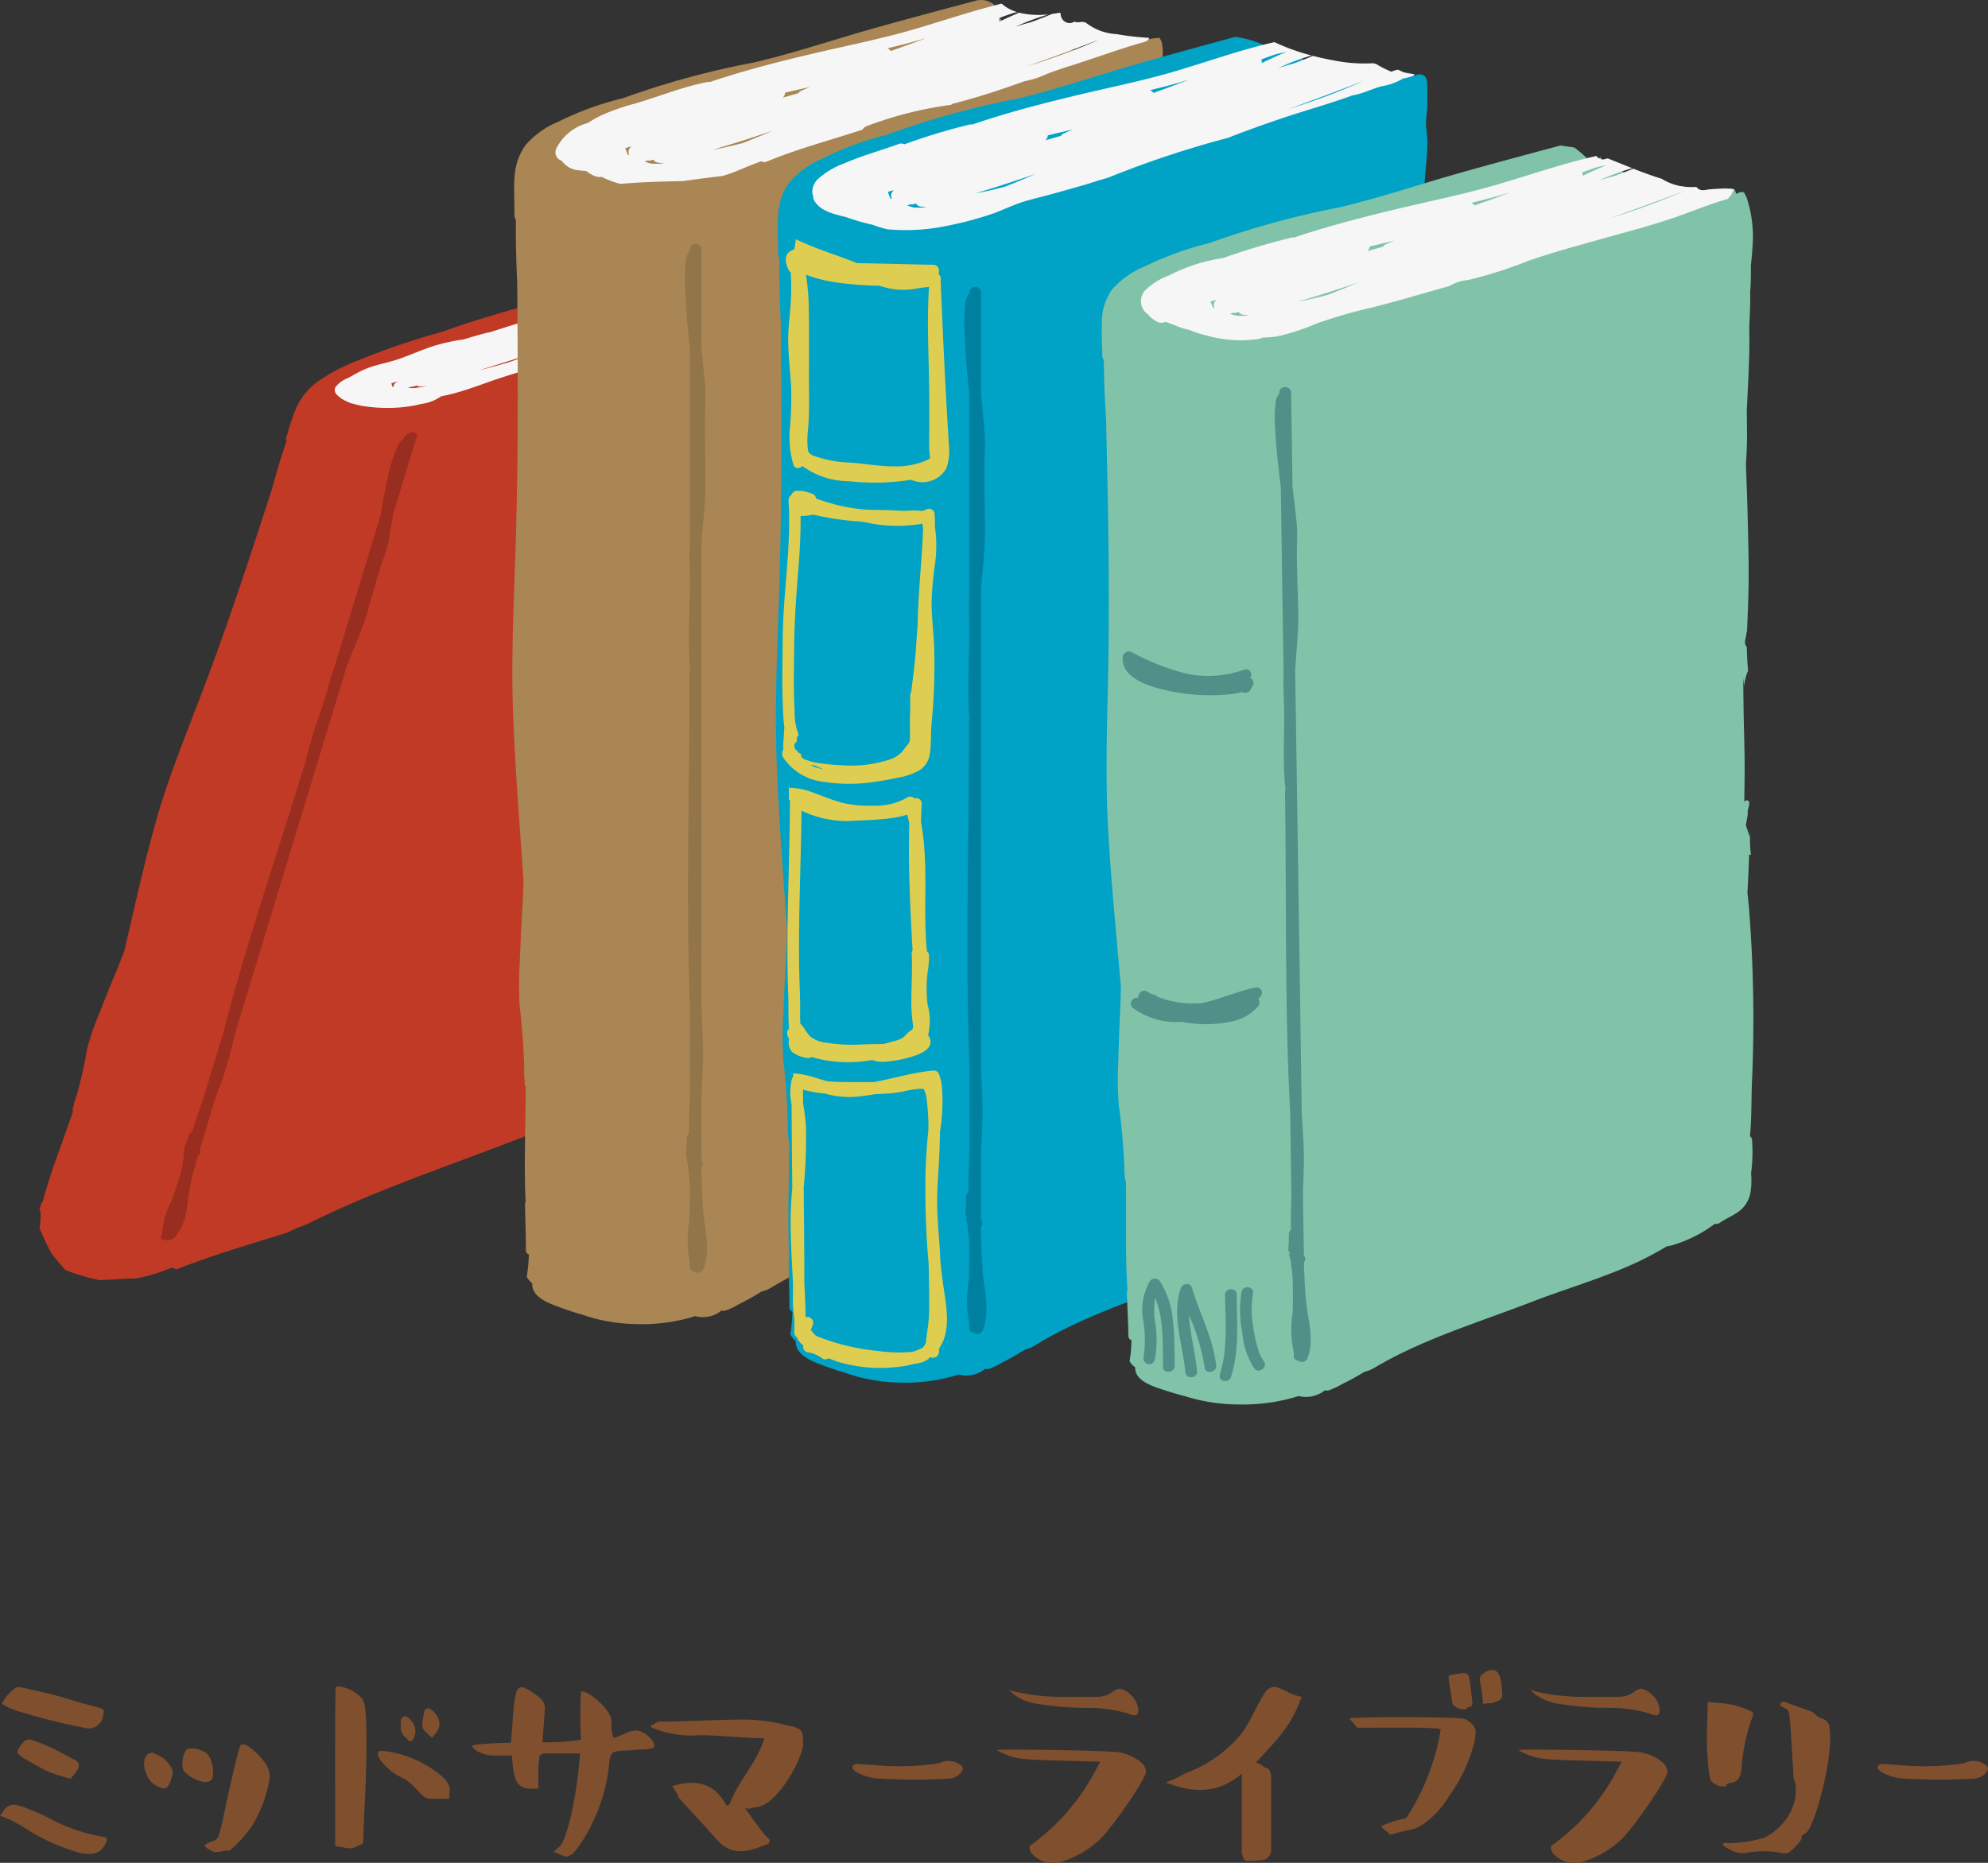 <svg xmlns="http://www.w3.org/2000/svg" xmlns:xlink="http://www.w3.org/1999/xlink" width="160.299" height="150.218" viewBox="0 0 160.299 150.218">
  <rect x="0" y="0" width="160.299" height="150.218" fill="#333333" stroke="none"/>
  <defs>
    <clipPath id="clip-path">
      <rect id="長方形_3458" data-name="長方形 3458" width="138.182" height="113.257" fill="none"/>
    </clipPath>
    <clipPath id="clip-path-2">
      <rect id="長方形_3459" data-name="長方形 3459" width="160.299" height="15.567" fill="#7f4f2e"/>
    </clipPath>
  </defs>
  <g id="グループ_7109" data-name="グループ 7109" transform="translate(-219.701 -1704.979)">
    <g id="グループ_6761" data-name="グループ 6761" transform="translate(201.777 1687.938)">
      <g id="グループ_6526" data-name="グループ 6526" transform="translate(21.113 17.042)" clip-path="url(#clip-path)">
        <path id="パス_16344" data-name="パス 16344" d="M80.8,30.744c-.172.031-.344.057-.513.074a9.541,9.541,0,0,1-4.173-.6c-1.02-.354-1.919-.8-2.865-1.217-.058,0-.117,0-.176,0a2.826,2.826,0,0,0-1.557,0c-4.83,1.394-9.688,2.748-14.563,4.176-3.967,1.162-7.825,2.424-11.748,3.463-4.135,1.095-8.559,2.147-12.743,3.673a55.693,55.693,0,0,0-6.55,2.217,15.231,15.231,0,0,0-3.528,1.823,5.5,5.5,0,0,0-1.652,2.02A17.789,17.789,0,0,0,20,48.492c-.063.19-.212.473-.076.6-.453,1.3-.833,2.587-1.175,3.871-1.72,5.311-3.455,10.633-5.488,16-1.382,3.649-2.887,7.3-3.9,10.911-.977,3.471-1.71,6.9-2.524,10.349-.286.794-.628,1.6-.96,2.4-.4.971-.78,1.94-1.165,2.91a17.787,17.787,0,0,0-.927,2.828.2.2,0,0,0,0,.063,33.558,33.558,0,0,1-.875,3.731c-.051.131-.1.262-.153.393a.149.149,0,0,1,.03.031c-.041.136-.079.272-.12.409a.153.153,0,0,0,.037.16c-.511,1.532-1.1,3.076-1.622,4.612-.306.894-.588,1.785-.824,2.668a.615.615,0,0,0-.123.2c-.047.155-.094.311-.141.466a.282.282,0,0,1,.084.182A5.761,5.761,0,0,1,0,112.588c.279.669.578,1.331.924,1.976a.306.306,0,0,1,.018.042c.362.464.753.909,1.134,1.36a17.461,17.461,0,0,0,2.736.812h.015c.182-.007.363-.013.544-.023.318-.011.638-.027.963-.052.23-.013.461-.025.692-.034.258-.011.517-.017.776-.023a13.186,13.186,0,0,0,2.735-.829.41.41,0,0,1,.446.116c2.936-1.152,5.982-2.052,9.011-2.989.261-.126.524-.251.782-.383a6.563,6.563,0,0,0,1.038-.412c5.222-2.589,10.805-4.452,16.179-6.524,4.117-1.587,8.321-2.91,12.292-4.792.437-.207.873-.417,1.3-.635.185-.044.381-.1.587-.167a23.586,23.586,0,0,0,4.312-1.946.714.714,0,0,0,.38-.086c.046-.022.089-.047.134-.07h0c.645-.347,1.347-.62,1.975-.987a3.754,3.754,0,0,0,1.472-1.467,4.671,4.671,0,0,0,.416-1.129,9.614,9.614,0,0,0,.827-2.149.171.171,0,0,0-.1-.234c.549-1.165.919-2.328,1.343-3.417a78.942,78.942,0,0,0,3.692-11.465c.061-.279.117-.556.17-.833l.2-.473c.422-1.015.828-2.028,1.2-3.037.1-.261-.122-.35-.388-.306.368-1.026.738-2.053,1.12-3.081.465-1.25.852-2.489,1.237-3.727.423-1.36.9-2.725,1.337-4.086.19-.589.366-1.176.545-1.763a3.88,3.88,0,0,0,.174-.786c1-2.249,1.948-4.49,2.729-6.713a24.373,24.373,0,0,0,1.07-3.9c.107-.623.113-1.225.242-1.852a13.159,13.159,0,0,1,.627-1.969,79.209,79.209,0,0,0,2.77-7.794,22.106,22.106,0,0,0,.946-2.037c.547-1.378,1.069-2.985.2-3.979" transform="translate(0 -13.553)" fill="#c13a25"/>
        <path id="パス_16345" data-name="パス 16345" d="M92.026,35.65a8.843,8.843,0,0,1-2.271-.262c-.072-.022-.142-.045-.21-.071-.162-.024-.323-.05-.478-.081-.562-.111-1.086-.256-1.618-.393-.137-.036-.275-.07-.414-.1a1.469,1.469,0,0,1-.349-.1c-.033,0-.065.006-.1.012A28.677,28.677,0,0,0,82.43,35.7l-.2.054c-2.607.716-5.2,1.573-7.808,2.37-2.757.841-5.549,1.557-8.332,2.327-2.924.81-5.864,1.65-8.787,2.6a.742.742,0,0,0-.178.024c-.637.162-1.271.348-1.9.542a15.827,15.827,0,0,0-2.352.506c-1,.315-1.941.756-2.928,1.09-.906.308-1.867.448-2.744.836-.464.2-.895.469-1.342.7a2.3,2.3,0,0,0-.961.7.51.51,0,0,0,.061.585,2.41,2.41,0,0,0,.91.61,1.338,1.338,0,0,0,.457.159c.2.061.407.111.6.155a12.612,12.612,0,0,0,2.579.176,10.834,10.834,0,0,0,2.342-.323,3.453,3.453,0,0,0,1.562-.609c.293-.056.586-.119.855-.187,1.089-.276,2.115-.667,3.178-1.037,1.567-.546,3.156-.993,4.735-1.444,1.65-.471,3.292-.97,4.933-1.469,1.706-.519,3.409-1.025,5.115-1.485,1.619-.436,3.236-.86,4.848-1.316,1.59-.45,3.154-.968,4.732-1.456s3.183-.955,4.755-1.5c1.071-.368,2.156-.733,3.214-1.127a7.485,7.485,0,0,0,2.758-1.447.406.406,0,0,0,.057-.095q-.284.006-.56,0M49.593,47.415l-.095.032a1.336,1.336,0,0,1-.1-.29l.535-.16-.071.037c-.218.121-.328.282-.27.381m1.65.127c-.174,0-.345,0-.51-.012L51,47.438a.657.657,0,0,0,.191-.025l.281-.078c.039.053.122.087.268.079.173-.01.348-.024.524-.04-.348.068-.691.125-1.025.168m7.651-2.093c-.815.238-1.642.467-2.467.669,1.718-.521,3.428-1.071,5.132-1.632-.884.328-1.772.651-2.665.963m5.551-3.127a.906.906,0,0,0-.249.138c-.438.134-.875.264-1.313.4a.72.72,0,0,0,.273-.254q1.044-.288,2.087-.572c-.267.1-.533.194-.8.294m10.6-3.883c-.948.325-1.9.65-2.848.967a.289.289,0,0,0-.238-.076c.572-.16,1.143-.321,1.714-.487.484-.14.966-.286,1.447-.433l-.075.03m6.115-1.675a.329.329,0,0,0,.038-.083.1.1,0,0,0-.01-.074q.639-.221,1.285-.428.378-.1.755-.2c-.557.2-1.109.41-1.652.62l-.416.163m4.5-1.075q-1.02.38-2.056.726-.414.118-.822.246l-.433.14a34.111,34.111,0,0,1,3.312-1.112M82.47,38.5l.164-.055q3.086-1.036,6.146-2.107c-2.07.79-4.192,1.5-6.31,2.162" transform="translate(-21.027 -16.247)" fill="#f6f6f6"/>
        <path id="パス_16346" data-name="パス 16346" d="M20.745,126.671c.088-.475.216-.957.327-1.436.073-.234.136-.467.186-.7l.155-.509c.173-.151.267-.332.144-.452l-.006,0,.117-.387a.434.434,0,0,0,.048-.127c.005-.031.014-.063.019-.093q.553-1.819,1.1-3.635c.266-.716.537-1.433.773-2.144.336-1.013.558-2,.81-3,.03-.12.063-.241.093-.361q1.361-4.467,2.718-8.925l6.227-20.476c.016-.045.031-.089.048-.133.51-1.292,1.123-2.582,1.5-3.858s.711-2.544,1.113-3.821c.211-.671.5-1.352.638-2.012.1-.5.185-.988.268-1.48q.078-.464.157-.927.949-3.115,1.891-6.223c.148-.49-.864-.366-1.007.1,0,.016-.009.031-.014.046a2.034,2.034,0,0,0-.569.754,8.768,8.768,0,0,0-.559,1.641c-.334,1.291-.554,2.564-.769,3.836Q34.278,78.511,32.4,84.7c-.108.289-.209.577-.291.862-.21.728-.4,1.45-.644,2.183a42.868,42.868,0,0,0-1.36,4.434.27.27,0,0,0,0,.091l-.08.261a.45.45,0,0,0-.068.13c-1.222,4.013-2.544,8.047-3.8,12.077-.622,2-1.225,4-1.787,5.994q-.428,1.52-.82,3.034c-.023.087-.043.173-.065.26l-.679,2.233q-.507,1.665-1.012,3.332c-.3.811-.585,1.62-.813,2.42a.772.772,0,0,0-.265.262c-.027.081-.057.161-.085.242-.032.1-.065.207-.093.31l-.023.015c-.075.207-.151.415-.231.622a.628.628,0,0,0,.087.071c0,.013,0,.027-.007.04a.322.322,0,0,0-.1.233,2.333,2.333,0,0,1,.013.237c-.033.2-.064.4-.095.6-.033.216-.076.432-.124.649l-.328,1.075c-.136.418-.274.839-.436,1.261a6.5,6.5,0,0,0-.752,2.637l-.076.249c-.065.211.084.281.29.258.19.134.676-.027.87-.278,1.021-1.33.893-2.591,1.12-3.816" transform="translate(-8.654 -30.794)" fill="#992d20"/>
        <path id="パス_16347" data-name="パス 16347" d="M124.213,3.626a1.409,1.409,0,0,0-.231-.58,22.992,22.992,0,0,0-5.956,1.392.748.748,0,0,1-1-.262.792.792,0,0,1-.03-.687,5.923,5.923,0,0,1-2.7-.468,3.763,3.763,0,0,1-2.379-.636,2.378,2.378,0,0,1-.853-1.118A2.233,2.233,0,0,0,110.6.34,1.626,1.626,0,0,0,109.591,0c-.1,0-.19.011-.285.018-2.774.741-5.55,1.476-8.314,2.253-3.312.932-6.481,2.017-9.766,2.779A67.458,67.458,0,0,0,80.734,7.915a24.826,24.826,0,0,0-5.245,1.908A7.031,7.031,0,0,0,72.867,11.7a4.8,4.8,0,0,0-.875,2.465c-.087.915-.02,1.838-.018,2.755,0,.247-.049.605.112.8-.016,1.687.03,3.373.109,5.058.053,6.91.1,13.82-.113,20.727-.142,4.685-.393,9.342-.22,14.03.166,4.5.536,8.995.84,13.49-.018,1.016-.082,2.03-.14,3.044-.069,1.23-.116,2.461-.169,3.692a28.19,28.19,0,0,0,.019,3.625.447.447,0,0,0,.021.085c.182,1.611.281,3.229.333,4.849-.007.166-.013.331-.02.5a.315.315,0,0,1,.036.047c0,.176.012.351.015.527a.382.382,0,0,0,.081.224c0,1.958-.058,3.915-.068,5.872-.006,1.139.008,2.279.062,3.417a.666.666,0,0,0-.048.248c.025,1.214.062,2.428.072,3.642a.358.358,0,0,0,.237.364.273.273,0,0,1,0,.038,11.912,11.912,0,0,1-.172,1.757,1.84,1.84,0,0,0,.434.521l.011.016c-.044,1.056,1.2,1.554,2.044,1.863.642.235,1.28.46,1.929.637a13.941,13.941,0,0,0,4.421.78,14.294,14.294,0,0,0,4.748-.642,2.38,2.38,0,0,0,2.133-.456.465.465,0,0,0,.329,0,5.517,5.517,0,0,0,1.014-.482,19.772,19.772,0,0,0,1.85-1.033,2.783,2.783,0,0,0,.816-.336c3.961-2.4,8.491-3.737,12.79-5.415,3.309-1.292,6.791-2.207,9.9-3.947.344-.192.685-.388,1.019-.6a3.17,3.17,0,0,0,.5-.1A10.532,10.532,0,0,0,120.329,92a.373.373,0,0,0,.328-.038c.036-.021.069-.046.1-.068v0c.5-.342,1.071-.57,1.546-.945a2.592,2.592,0,0,0,.932-1.716,6.946,6.946,0,0,0,.046-1.475,14.087,14.087,0,0,0,.12-2.8.416.416,0,0,0-.164-.345c.159-1.5.151-3.034.217-4.456A126.66,126.66,0,0,0,123.426,65c-.028-.375-.061-.749-.1-1.123.014-.206.028-.412.041-.618.087-1.327.158-2.655.2-3.983a.442.442,0,0,0-.458-.5c.032-1.355.066-2.711.111-4.065.055-1.649.04-3.3.023-4.947-.019-1.812.01-3.622.007-5.434,0-.784-.015-1.569-.027-2.353a7.166,7.166,0,0,0-.077-1.063c.25-2.947.46-5.9.516-8.855.028-1.488,0-2.977-.12-4.459.117-.9-.031-1.94.015-2.683.092-1.485.31-2.957.359-4.446.042-1.29-.042-2.579-.124-3.865a67.8,67.8,0,0,1,.062-7.849c.053-1.024.212-2.038.278-3.06a2.262,2.262,0,0,0,.1-1.14,3.513,3.513,0,0,0-.027-.924" transform="translate(-33.68 0)" fill="#a98654"/>
        <path id="パス_16348" data-name="パス 16348" d="M123.6,3.007a4.359,4.359,0,0,1-2.495-.941,3.319,3.319,0,0,0-.33-.05.938.938,0,0,1-.506.008c-.022-.005-.042-.019-.064-.025a.694.694,0,0,1-.655.063.742.742,0,0,1-.45-.72c-.021-.012-.041-.028-.063-.038L119,1.284c-.2.039-.4.072-.6.1q-.852.36-1.725.672-.408.1-.8.226c-.141.043-.28.09-.42.137a17.489,17.489,0,0,1,2.683-1c-.148.014-.3.024-.442.031a6.637,6.637,0,0,1-1.943-.171q-.62.263-1.222.544c-.131.061-.261.124-.391.186a.727.727,0,0,0,.008-.145.39.39,0,0,0-.04-.143c.409-.154.822-.3,1.24-.435.084-.019.17-.035.254-.052A3.237,3.237,0,0,1,114.338.55c-2.373.586-4.684,1.371-7.027,2.059-2.664.782-5.407,1.316-8.109,1.953-2.83.668-5.656,1.386-8.41,2.318a.39.39,0,0,0-.182-.007c-1.985.376-3.854,1.16-5.785,1.723a18.4,18.4,0,0,0-2.538.862,8.952,8.952,0,0,0-1.311.717A3.942,3.942,0,0,0,78.451,12.2a.711.711,0,0,0,.426,1.026s0,.01.007.015a1.86,1.86,0,0,0,1.416.755c.172.023.345.038.52.046.1.063.2.129.3.194a1.966,1.966,0,0,0,.535.258.988.988,0,0,0,.348.035c.024,0,.046-.011.07-.014a8.059,8.059,0,0,0,1.522.573c1.687-.157,3.384-.193,5.08-.228,1.083-.159,2.168-.3,3.255-.424l.084-.043c.779-.229,1.528-.6,2.282-.879.219-.082.435-.172.654-.256a.53.53,0,0,0,.5.01c2.2-.912,4.538-1.558,6.808-2.278.285-.09.573-.186.861-.28a.72.72,0,0,1,.39-.3,30.314,30.314,0,0,1,6.762-1.7.941.941,0,0,0,.076-.07c.479-.127.958-.255,1.435-.391,1.49-.424,2.956-.922,4.413-1.447a7.5,7.5,0,0,0,1.8-.585c.843-.331,1.722-.593,2.583-.874,1.78-.583,3.545-1.223,5.347-1.728a.47.47,0,0,0,.31-.307,20.718,20.718,0,0,1-2.624-.3m-39.17,9.1a.533.533,0,0,0-.138.626l-.088.032a5.851,5.851,0,0,1-.22-.566c.168-.047.337-.1.5-.141-.02.016-.041.031-.06.048M86.1,13.454c-.185-.049-.367-.1-.546-.17.084-.031.168-.061.251-.093a.375.375,0,0,0,.193.009l.269-.063a.439.439,0,0,0,.315.225c.18.032.361.057.542.079a8.46,8.46,0,0,1-1.024.013M93.438,11.8c-.779.2-1.574.39-2.376.525,1.632-.467,3.248-.993,4.856-1.542-.819.353-1.645.7-2.48,1.017m4.729-4.214a.467.467,0,0,0-.214.185c-.418.123-.838.239-1.257.356a.641.641,0,0,0,.193-.4q1.011-.233,2.022-.462c-.248.1-.5.208-.744.317m9.947-4.2c-.9.336-1.806.67-2.714.989a.452.452,0,0,0-.289-.212c.558-.136,1.115-.272,1.67-.417.47-.123.938-.257,1.4-.4l-.07.035m8.148,2.269.158-.055q2.814-.995,5.6-2.063l.031,0a54.251,54.251,0,0,1-5.789,2.115" transform="translate(-36.764 -0.258)" fill="#f6f6f6"/>
        <path id="パス_16349" data-name="パス 16349" d="M99.484,114.9c-.054-.611-.072-1.223-.105-1.835,0-.3-.006-.591-.025-.887q0-.321,0-.643a.443.443,0,0,0,.007-.569l-.007-.007v-.489a.583.583,0,0,0,.008-.159c0-.04-.005-.08-.009-.12q0-2.3,0-4.592c.046-.9.1-1.79.115-2.685.027-1.276-.049-2.547-.1-3.821-.006-.153-.01-.307-.016-.46q0-5.659,0-11.318,0-13.051,0-26.1c0-.056,0-.113.008-.169.113-1.631.326-3.24.314-4.878s-.06-3.272-.047-4.909c.007-.858.086-1.718.026-2.576-.045-.646-.112-1.29-.176-1.934q-.06-.607-.121-1.214,0-4,0-8a.472.472,0,0,0-.943-.044v.059a1.768,1.768,0,0,0-.329.908,12.657,12.657,0,0,0-.058,2.1c.057,1.67.219,3.338.384,5q0,7.916,0,15.831c-.02.365-.032.731-.028,1.1.011.932.039,1.86.02,2.792-.039,1.885-.141,3.772-.011,5.657a.57.57,0,0,0,.022.119v.334a.481.481,0,0,0-.028.159c0,5.114-.093,10.227-.118,15.34-.013,2.537-.008,5.074.035,7.61q.033,1.932.1,3.863c0,.111.01.222.014.333q0,1.412,0,2.824,0,2.106,0,4.212c-.049,1.013-.088,2.026-.073,3.039a.5.5,0,0,0-.177.291c0,.1-.008.2-.012.3,0,.131,0,.261,0,.391l-.018.015c-.011.259-.024.518-.04.776a1.326,1.326,0,0,0,.1.113l0,.051a.4.4,0,0,0-.025.288c.031.105.057.211.082.317.026.257.055.514.083.771.031.278.052.556.07.834q0,.677,0,1.354c-.008.527-.018,1.054-.05,1.578a9.688,9.688,0,0,0,.047,3.331v.313a.368.368,0,0,0,.352.405.478.478,0,0,0,.75-.179c.59-1.539.1-3.24-.038-4.816" transform="translate(-45.973 -17.376)" fill="#93754a"/>
        <path id="パス_16350" data-name="パス 16350" d="M164.366,14.089c-.008-.488-.088-.972-.126-1.457.005-.114.008-.229.012-.344.031-.25.058-.5.074-.753a21.646,21.646,0,0,0,0-2.326l0-.007a.179.179,0,0,0,0-.029c-.085-.585-.559-.651-.984-.462a1.036,1.036,0,0,0-.732-.224l-.006-.01c-.11.01-.221.01-.333.011a6.725,6.725,0,0,1-1.835.049,4.709,4.709,0,0,1-2.027.071c-1.039-.169-2.146-.636-3.11-.7a.864.864,0,0,1-.182-.035.654.654,0,0,1-.808-.5c0-.025-.01-.049-.014-.074a2.678,2.678,0,0,1-1.5-.411c-.631-.221-1.247-.484-1.874-.738a7.69,7.69,0,0,0-2.061-.552c-2.619.712-5.239,1.422-7.849,2.169-3.312.948-6.481,2.052-9.766,2.827A66.588,66.588,0,0,0,120.761,13.5a24.577,24.577,0,0,0-5.245,1.942,7.038,7.038,0,0,0-2.622,1.912,4.941,4.941,0,0,0-.875,2.509c-.087.932-.021,1.87-.019,2.8,0,.252-.048.616.113.818-.016,1.717.03,3.433.109,5.148.053,7.031.1,14.064-.113,21.094-.142,4.767-.393,9.506-.22,14.278.166,4.582.536,9.154.84,13.728-.018,1.034-.083,2.066-.14,3.1-.07,1.251-.116,2.505-.169,3.757a29.087,29.087,0,0,0,.019,3.689.472.472,0,0,0,.021.088c.182,1.639.281,3.286.332,4.934-.006.169-.012.338-.02.507a.3.3,0,0,1,.036.048c0,.178.012.357.015.536a.4.4,0,0,0,.081.228c0,1.992-.059,3.984-.068,5.976-.006,1.16.008,2.319.062,3.477a.672.672,0,0,0-.048.252c.025,1.236.062,2.471.072,3.707a.362.362,0,0,0,.237.37c0,.013,0,.025,0,.039a12.335,12.335,0,0,1-.172,1.789,1.864,1.864,0,0,0,.434.53l.011.017c-.044,1.075,1.2,1.581,2.044,1.9.642.239,1.28.467,1.929.648a13.737,13.737,0,0,0,4.421.793,14.048,14.048,0,0,0,4.748-.654A2.35,2.35,0,0,0,128.71,113a.459.459,0,0,0,.329,0,5.522,5.522,0,0,0,1.014-.491,19.833,19.833,0,0,0,1.85-1.052,2.745,2.745,0,0,0,.816-.341c3.962-2.44,8.492-3.8,12.791-5.511,3.309-1.315,6.791-2.246,9.9-4.016.343-.195.685-.4,1.019-.606a3.118,3.118,0,0,0,.5-.107,10.456,10.456,0,0,0,3.428-1.8.366.366,0,0,0,.328-.039c.036-.021.069-.046.1-.068h0c.5-.348,1.071-.579,1.546-.96a2.653,2.653,0,0,0,.932-1.746,7.193,7.193,0,0,0,.046-1.5,14.583,14.583,0,0,0,.12-2.852.427.427,0,0,0-.164-.351c.16-1.525.151-3.087.217-4.534a131.167,131.167,0,0,0-.033-15.426c-.028-.382-.06-.762-.095-1.143.014-.21.028-.419.041-.629.087-1.35.158-2.7.2-4.053a.447.447,0,0,0-.458-.511c.032-1.379.066-2.758.111-4.137.055-1.678.041-3.356.024-5.034-.019-1.843.01-3.686.007-5.53,0-.8-.015-1.6-.027-2.4a7.417,7.417,0,0,0-.078-1.082c.251-3,.46-6,.516-9.011a43.709,43.709,0,0,0-.187-5.346c-.09-.867-.27-1.722-.341-2.589a22.443,22.443,0,0,1-.013-2.686c.086-2.2.21-4.4.255-6.6a.236.236,0,0,0,.238-.154,1.508,1.508,0,0,0,.529-.147c0-.021,0-.041-.006-.062h0l0-.019a2.824,2.824,0,0,0-.053-.387q-.038-.315-.059-.631c.015-1.15.093-2.3.192-3.447a18.869,18.869,0,0,0,.119-1.912" transform="translate(-52.454 -2.623)" fill="#00a2c6"/>
        <path id="パス_16351" data-name="パス 16351" d="M164.746,8.691l-.157-.07a1.544,1.544,0,0,0-.532.162,7.724,7.724,0,0,1-1.234-.623c-.082-.019-.161-.043-.243-.063a12.325,12.325,0,0,1-3.12-.217c-.58-.1-1.161-.23-1.739-.378-.524.222-1.053.433-1.589.627q-.408.1-.8.229c-.141.045-.28.092-.42.14a17.25,17.25,0,0,1,2.7-1.026,16.91,16.91,0,0,1-3-1.079l-.048.015-.2.045c-2.574.606-5.062,1.487-7.592,2.243-2.664.8-5.407,1.339-8.109,1.987-2.831.68-5.656,1.411-8.41,2.359a.39.39,0,0,0-.182-.007,47.857,47.857,0,0,0-5.288,1.6.57.57,0,0,0-.447-.03c-1.452.528-2.94.931-4.362,1.549a6.483,6.483,0,0,0-2.172,1.286,1.468,1.468,0,0,0-.45.985,1.047,1.047,0,0,0,.069.372.708.708,0,0,0,.083.366c.526.909,1.647,1.1,2.582,1.347a17.5,17.5,0,0,0,2.139.614,9.556,9.556,0,0,0,.933.3l.244.062a15.948,15.948,0,0,0,4.127-.15,28.931,28.931,0,0,0,4.5-1.15c.683-.267,1.352-.572,2.043-.818s1.431-.406,2.151-.6c1.1-.293,2.188-.611,3.281-.921q.641-.207,1.284-.4c.141-.043.283-.081.424-.123a79.974,79.974,0,0,1,9.654-3.209q2.131-.827,4.3-1.559c1.917-.649,3.888-1.178,5.788-1.884a.168.168,0,0,0,.067,0c.768-.15,1.462-.5,2.209-.714a4.875,4.875,0,0,0,1.714-.6c.006,0,.01-.013.015-.018a5.8,5.8,0,0,0,.785-.2.242.242,0,0,0,.149-.172,2.674,2.674,0,0,1-1.142-.268m-40.856,9.674a.548.548,0,0,0-.138.637l-.088.033a5.932,5.932,0,0,1-.22-.576l.5-.143c-.02.017-.041.032-.06.049m1.666,1.366c-.185-.049-.367-.105-.546-.173.084-.032.168-.062.251-.1a.358.358,0,0,0,.193.01c.09-.02.179-.042.269-.064a.438.438,0,0,0,.315.228c.18.032.36.058.542.08a8.248,8.248,0,0,1-1.024.013m7.341-1.687c-.779.209-1.574.4-2.376.535,1.632-.476,3.248-1.011,4.856-1.569-.819.359-1.645.709-2.48,1.034m4.729-4.289a.475.475,0,0,0-.214.188c-.418.125-.838.243-1.257.363a.656.656,0,0,0,.193-.4c.674-.158,1.348-.316,2.022-.47-.248.106-.5.211-.744.322m9.947-4.274c-.9.342-1.806.682-2.714,1.007a.454.454,0,0,0-.289-.216c.557-.138,1.115-.277,1.67-.425.47-.125.938-.261,1.4-.4l-.07.035m6.018-1.4a.755.755,0,0,0,.008-.148.4.4,0,0,0-.04-.145c.409-.157.822-.305,1.24-.442q.375-.084.751-.157c-.532.22-1.055.46-1.567.7-.131.062-.261.126-.391.19m2.13,3.713.158-.056q2.982-1.073,5.933-2.227a52.546,52.546,0,0,1-6.092,2.283" transform="translate(-55.044 -2.999)" fill="#f6f6f6"/>
        <path id="パス_16352" data-name="パス 16352" d="M126.5,53.276a3.237,3.237,0,0,0-.04-.521c0-.307-.028-.619-.047-.922-.245-3.926-.417-7.86-.585-11.791v-.014a.523.523,0,0,0-.007-.138c0-.078-.006-.156-.01-.233a.454.454,0,0,0-.024-.329.59.59,0,0,0-.142-.189.643.643,0,0,0,.029-.31.461.461,0,0,0-.49-.438c-2.032-.034-4.064-.1-6.1-.126-1.624-.658-3.318-1.142-4.895-1.911a.3.3,0,0,0-.052-.018c-.032.271-.076.539-.125.806a.539.539,0,0,0-.155.078.752.752,0,0,0-.251.135c-.455.379-.269,1.012-.05,1.461a.471.471,0,0,0,.175.194c.031.717.049,1.434.014,2.15-.059,1.189-.248,2.354-.223,3.548.025,1.227.184,2.449.24,3.675a28.55,28.55,0,0,1-.079,2.938,8,8,0,0,0,.258,3.2c.136.37.5.323.716.1a6.417,6.417,0,0,0,3.775,1.226,18.375,18.375,0,0,0,5-.117,2.213,2.213,0,0,0,2.846-.931,3.871,3.871,0,0,0,.221-1.529m-2.047.982a6.135,6.135,0,0,1-2.243.4c-1.2.012-2.392-.2-3.583-.3a9.775,9.775,0,0,1-3.016-.545,1.051,1.051,0,0,1-.4-.248l-.011-.01-.01-.015-.017-.024a.412.412,0,0,0-.015-.039.983.983,0,0,1-.058-.253,7.155,7.155,0,0,1,.025-1.566c.119-1.438.065-2.888.067-4.33,0-1.778.021-3.557-.013-5.335a17.439,17.439,0,0,0-.228-2.793,11.587,11.587,0,0,0,2.866.679,26.273,26.273,0,0,0,3.058.208,6.419,6.419,0,0,0,1.319.3,5.855,5.855,0,0,0,1.511-.04,11.178,11.178,0,0,1,1.172-.159c-.164,2.477-.05,4.957,0,7.438.025,1.236.018,2.473.018,3.71,0,.619-.015,1.239,0,1.857.007.276.046.552.053.828a3.76,3.76,0,0,1-.5.239" transform="translate(-53.155 -17.043)" fill="#ddcd51"/>
        <path id="パス_16353" data-name="パス 16353" d="M125.1,77.482c0-.008,0-.018,0-.027,0-.21-.006-.419-.012-.629,0-.047,0-.093,0-.139a.343.343,0,0,0-.012-.1c0-.067,0-.134-.007-.2a.446.446,0,0,0-.636-.363,2.986,2.986,0,0,1-.368.144c-.041-.008-.082-.016-.123-.022a6.084,6.084,0,0,0-1.1,0c-.5.019-1-.035-1.5-.049-.547-.016-1.094-.018-1.642-.034-.1,0-.2-.012-.3-.017a14.68,14.68,0,0,1-3.9-.9.419.419,0,0,0-.294-.375,6.055,6.055,0,0,0-.834-.228.474.474,0,0,0-.24.01.45.45,0,0,0-.507.146.833.833,0,0,0-.119.175.516.516,0,0,0-.216.457c.241,3.718-.447,7.418-.468,11.134-.011,1.869-.065,3.738.019,5.606a14.015,14.015,0,0,0,.119,1.6.514.514,0,0,0-.028.157c0,.405-.062.808-.064,1.213,0,.108,0,.224.008.341a.657.657,0,0,0-.032.64A4.508,4.508,0,0,0,116.078,98a13.355,13.355,0,0,0,4.184,0q.932-.123,1.85-.33a5.141,5.141,0,0,0,1.823-.65,1.871,1.871,0,0,0,.754-1.323c.107-.745.075-1.519.124-2.27a48.9,48.9,0,0,0,.214-6.562c-.075-1.1-.188-2.19-.2-3.289a25.973,25.973,0,0,1,.265-3.056,10.643,10.643,0,0,0,.008-3.043M115.067,96.676l.216,0,.211.048a6.019,6.019,0,0,0,.675.286,5.264,5.264,0,0,1-1.1-.335m8.664-12.487c-.016.392-.025.785-.032,1.178-.046.566-.089,1.132-.121,1.7-.052.9-.167,1.795-.274,2.69-.04.33-.082.664-.12,1a.47.47,0,0,0-.081.272q0,.507,0,1.012c0,.057,0,.114,0,.17,0,.02,0,.04,0,.061v0c-.037.609-.027,1.214-.022,1.831,0,.2,0,.405-.014.607a1.109,1.109,0,0,1-.328.457.3.3,0,0,1-.01.028,2.268,2.268,0,0,1-1.29,1.011,9.848,9.848,0,0,1-3.84.46,14.763,14.763,0,0,1-1.88-.179,4.389,4.389,0,0,1-1.22-.339.311.311,0,0,1-.182-.366c-.056-.035-.11-.07-.168-.1a.349.349,0,0,1-.151-.173c-.028-.02-.055-.041-.083-.061a.408.408,0,0,1,.047-.683v-.226a.341.341,0,0,1,.152-.3,5.143,5.143,0,0,1-.337-2.015c-.1-1.738-.047-3.48-.031-5.219.018-1.981.159-3.945.316-5.92.12-1.5.218-3.013.2-4.522a3.169,3.169,0,0,0,1-.111,21.981,21.981,0,0,0,2.713.469c.366.045.734.074,1.1.094l.4.056a11.58,11.58,0,0,0,4.6.118h.005a3.281,3.281,0,0,0,.061.329c-.079,2.226-.313,4.445-.408,6.67" transform="translate(-52.898 -34.959)" fill="#ddcd51"/>
        <path id="パス_16354" data-name="パス 16354" d="M125.042,139.834a.441.441,0,0,0-.122-.187c-.006-.035-.012-.07-.018-.1a4.919,4.919,0,0,0-.047-2.43,10.864,10.864,0,0,1-.015-2.461,10.1,10.1,0,0,0,.133-1.344c0-.009,0-.019,0-.028h0c0-.043,0-.085,0-.128a.37.37,0,0,0-.17-.329c-.349-3.47.173-6.994-.483-10.437.016-.492.035-.983.064-1.474a.439.439,0,0,0-.59-.421.471.471,0,0,0-.623-.052,5.038,5.038,0,0,1-2.62.633,9.711,9.711,0,0,1-2.519-.215c-.807-.209-1.576-.545-2.362-.819a5.476,5.476,0,0,0-2-.411v.984l.085,0c-.012,4.157-.212,8.31-.2,12.468,0,1.076.023,2.153.064,3.229.028.726,0,1.452.028,2.177.007.182.019.373.041.564a.468.468,0,0,0-.156.432.95.95,0,0,0,.16.409,1.126,1.126,0,0,0,.271,1.074,2.558,2.558,0,0,0,1.256.458.505.505,0,0,0,.3-.085c.078.028.156.054.233.078a10.5,10.5,0,0,0,4.2.236c.16-.019.319-.042.477-.068a.373.373,0,0,0,.1.055,2.954,2.954,0,0,0,1.239.049,9.129,9.129,0,0,0,1.5-.284c.653-.179,2.125-.591,1.773-1.563m-1.395-.782a.284.284,0,0,1-.049.091c-.043.023-.087.045-.126.071-.29.192-.461.518-.786.662-.407.18-.906.264-1.366.412-.526,0-1.051.013-1.58.027a13.585,13.585,0,0,1-3.176-.151,2.359,2.359,0,0,1-1.182-.5c-.267-.266-.44-.628-.682-.917a.6.6,0,0,0-.1-.093c-.051-.625-.01-1.251-.024-1.877-.023-.994-.07-1.988-.082-2.983-.047-4.109.155-8.215.194-12.324a8.454,8.454,0,0,0,4.475.8c.837-.028,1.681-.068,2.513-.169a8.39,8.39,0,0,0,1.539-.306q.093.357.166.717c-.105,3.414.078,6.828.263,10.239a.4.4,0,0,0-.071.238c.065,1.156-.016,2.317-.023,3.474a13.5,13.5,0,0,0,.141,2.395c-.012.064-.027.13-.042.2" transform="translate(-53.249 -56.109)" fill="#ddcd51"/>
        <path id="パス_16355" data-name="パス 16355" d="M126.4,180.3c-.125-.812-.222-1.626-.3-2.441,0-.084,0-.168-.009-.252-.044-1.109-.162-2.216-.216-3.324q-.015-.413-.027-.829c0-.037,0-.073,0-.109-.008-1.335.119-2.668.175-4,.025-.616.049-1.238.057-1.86a14.884,14.884,0,0,0,.15-3.615,4.37,4.37,0,0,0-.233-.994.449.449,0,0,0-.486-.287c-1.615.144-3.176.639-4.768.926-.648.014-1.3,0-1.934,0-.6,0-1.21-.015-1.813-.067-.224-.059-.448-.124-.673-.189a8.4,8.4,0,0,0-2.083-.457c0,.1,0,.2-.009.3a.436.436,0,0,0-.1.175,4.789,4.789,0,0,0-.022,2.052c.011,2.228.034,4.455.058,6.683-.072.884-.133,1.766-.133,2.659,0,1.408.071,2.815.145,4.221l.046.882c0,.233,0,.466,0,.7a11.629,11.629,0,0,0,.106,2.176c0,.342.008.685,0,1.029a.484.484,0,0,0,.261.465.5.5,0,0,0,.112.267,2.659,2.659,0,0,0,.351.34.449.449,0,0,0,.41.56,2.886,2.886,0,0,1,1.161.514.422.422,0,0,0,.469-.04,8.071,8.071,0,0,0,.858.321,11.88,11.88,0,0,0,4.5.4,8.35,8.35,0,0,0,1.566-.269,3.431,3.431,0,0,0,.61-.123,1.486,1.486,0,0,0,.659-.42.483.483,0,0,0,.7-.364c.014-.12.02-.241.028-.361a2.662,2.662,0,0,0,.232-.382c.629-1.291.36-2.916.15-4.275m-2.507,4.951a11.6,11.6,0,0,1-2.7-.051,18.2,18.2,0,0,1-5.114-1.231,3.238,3.238,0,0,1-.414-.481,2.2,2.2,0,0,0,.18-.5.464.464,0,0,0-.392-.539.415.415,0,0,0-.207.028c-.017-.937-.059-1.873-.107-2.809,0-.559,0-1.118,0-1.677-.01-1.992-.031-3.984-.052-5.975a42.186,42.186,0,0,0,.185-4.944,16.755,16.755,0,0,0-.227-1.824c0-.022-.007-.045-.011-.067q0-.533,0-1.066a9.627,9.627,0,0,0,1.753.311,7.253,7.253,0,0,0,2.2.282,13.9,13.9,0,0,0,1.8-.224c.376-.014.752-.033,1.127-.062a10.617,10.617,0,0,0,1.341-.185,7.254,7.254,0,0,1,1.2-.19,1.372,1.372,0,0,1,.243.01l.065.01a.283.283,0,0,1,.036.054l0,0a2.448,2.448,0,0,1,.2.771,16.628,16.628,0,0,1,.144,2.493l-.022.191a43.919,43.919,0,0,0-.212,5.365c0,.053,0,.107,0,.16,0,.337,0,.673.019,1.009.032,1.31.106,2.62.227,3.925.042,1.235.052,2.472.052,3.708a12.327,12.327,0,0,1-.156,1.876,7.836,7.836,0,0,0-.1.866,2.733,2.733,0,0,1-.226.412,3.448,3.448,0,0,1-.847.351" transform="translate(-53.471 -76.259)" fill="#ddcd51"/>
        <path id="パス_16356" data-name="パス 16356" d="M141.92,122.811c-.054-.622-.072-1.245-.105-1.867,0-.3-.006-.6-.025-.9q0-.327,0-.655a.457.457,0,0,0,.007-.579l-.007-.007v-.5a.6.6,0,0,0,.008-.161c0-.04-.005-.081-.009-.122q0-2.337,0-4.673c.046-.911.1-1.822.115-2.733.027-1.3-.049-2.592-.1-3.889-.006-.156-.01-.312-.016-.468q0-5.759,0-11.517,0-13.281,0-26.563c0-.057,0-.114.008-.172.113-1.659.326-3.3.314-4.964s-.06-3.33-.047-5c.007-.873.086-1.749.026-2.621-.045-.657-.112-1.313-.176-1.969q-.06-.617-.121-1.236,0-4.073,0-8.146a.472.472,0,0,0-.943-.044v.059a1.821,1.821,0,0,0-.329.924,13.112,13.112,0,0,0-.058,2.137c.057,1.7.219,3.4.384,5.089q0,8.056,0,16.111c-.02.372-.032.743-.028,1.116.011.948.039,1.893.02,2.842-.039,1.918-.141,3.839-.011,5.756a.578.578,0,0,0,.022.122v.34a.5.5,0,0,0-.028.162c0,5.2-.093,10.408-.118,15.612-.013,2.581-.008,5.163.035,7.744q.033,1.966.1,3.931c0,.113.01.226.014.339q0,1.437,0,2.874,0,2.143,0,4.286c-.049,1.031-.088,2.061-.073,3.092a.5.5,0,0,0-.177.3c0,.1-.008.2-.012.307,0,.133,0,.265,0,.4l-.018.015c-.011.263-.024.527-.04.79a1.359,1.359,0,0,0,.1.115l0,.052a.415.415,0,0,0-.025.293c.031.107.057.214.082.322.026.262.055.524.083.785.031.284.052.566.07.848q0,.689,0,1.378c-.008.536-.018,1.073-.05,1.606a10.028,10.028,0,0,0,.047,3.39v.318a.372.372,0,0,0,.352.413.474.474,0,0,0,.75-.183c.59-1.566.1-3.3-.038-4.9" transform="translate(-65.878 -20.442)" fill="#0080a1"/>
        <path id="パス_16357" data-name="パス 16357" d="M213.293,26.24c-.01-.024-.03-.035-.046-.051-.037-.084-.071-.169-.117-.25a.194.194,0,0,0-.235-.071.175.175,0,0,0-.142,0c-.092.049-.189.087-.284.127-.044-.122-.087-.244-.138-.363a3.75,3.75,0,0,0-.994-.07.6.6,0,0,1-.466.125l-.448-.046c-.2.022-.39.045-.575.061a.62.62,0,0,1-.514-.172c-.387-.04-.776-.081-1.167-.128l-.138-.016a14.315,14.315,0,0,1-6.2-1.936.753.753,0,0,1-.318-.435.705.705,0,0,1-1.085.115,7.782,7.782,0,0,0-1.023-.869c-.37-.056-.741-.107-1.111-.162-2.714.73-5.43,1.455-8.132,2.219-3.3.932-6.453,2.007-9.727,2.778a70.4,70.4,0,0,0-10.45,2.871,25.711,25.711,0,0,0-5.218,1.886,7.039,7.039,0,0,0-2.595,1.82,4.4,4.4,0,0,0-.84,2.349,25.783,25.783,0,0,0,.021,2.61c0,.234-.039.574.124.759.008,1.6.078,3.2.181,4.791.151,6.546.292,13.092.181,19.64-.075,4.44-.261,8.856-.021,13.3.229,4.264.664,8.514,1.031,12.768,0,.963-.054,1.925-.1,2.887-.051,1.166-.081,2.334-.116,3.5a25.309,25.309,0,0,0,.07,3.435.4.4,0,0,0,.023.081c.2,1.523.327,3.055.4,4.588,0,.157-.007.315-.013.472a.29.29,0,0,1,.036.044c.007.166.018.332.023.5a.362.362,0,0,0,.084.211c.029,1.855,0,3.71.014,5.565.011,1.079.041,2.159.111,3.236a.591.591,0,0,0-.045.236c.043,1.15.1,2.3.123,3.45a.341.341,0,0,0,.243.341.249.249,0,0,1,0,.036,10.794,10.794,0,0,1-.147,1.668,1.771,1.771,0,0,0,.44.486l.011.016c-.028,1,1.22,1.454,2.071,1.734.645.213,1.285.416,1.937.575a14.638,14.638,0,0,0,4.432.672,15.008,15.008,0,0,0,4.738-.679,2.487,2.487,0,0,0,2.127-.464.488.488,0,0,0,.329-.008,5.649,5.649,0,0,0,1.008-.472,20.3,20.3,0,0,0,1.836-1.007,2.869,2.869,0,0,0,.81-.33c3.927-2.33,8.438-3.668,12.713-5.322,3.29-1.273,6.759-2.192,9.846-3.887.341-.187.68-.378,1.01-.58a3.381,3.381,0,0,0,.494-.106,10.75,10.75,0,0,0,3.4-1.723A.392.392,0,0,0,211.1,109c.036-.021.068-.044.1-.066h0c.491-.332,1.062-.555,1.532-.917a2.423,2.423,0,0,0,.907-1.64,6.244,6.244,0,0,0,.025-1.4,12.685,12.685,0,0,0,.08-2.657.386.386,0,0,0-.169-.325c.139-1.422.109-2.876.155-4.225a113.722,113.722,0,0,0-.249-14.362c-.032-.355-.071-.709-.11-1.062q.017-.293.032-.586.066-1.242.105-2.485a.237.237,0,0,0,.145.026,11.689,11.689,0,0,1-.07-1.827c-.013.114-.024.227-.038.34-.1-.3-.2-.6-.3-.906a.15.15,0,0,0,.011-.025c0-.021.005-.043.01-.065h0c0-.018,0-.036.005-.053.052-.264.1-.527.126-.795a.244.244,0,0,0-.013-.113,5.488,5.488,0,0,1,.13-.6c0-.08,0-.161-.007-.242a.218.218,0,0,0-.391.024c.007-.461.01-.923.019-1.384.031-1.563-.006-3.125-.046-4.688-.035-1.314-.043-2.628-.056-3.942.022.222.05.445.075.667a3.781,3.781,0,0,1,.317-1.236c-.052-.594-.089-1.189-.1-1.788,0-.038,0-.075,0-.113a.6.6,0,0,1-.145-.486c.02-.193.086-.383.105-.57a1.065,1.065,0,0,1,.059-.261c.028-.915.078-1.831.1-2.746.037-1.387.03-2.772,0-4.159s-.061-2.783-.108-4.173c-.029-.817-.064-1.634-.085-2.45a29.4,29.4,0,0,0,.081-2.943q0-.614-.016-1.229c.105-2.258.259-4.514.2-6.777.035-.684.064-1.369.078-2.055.006-.263,0-.526,0-.788,0-.081.013-.161.018-.242.038-.633.042-1.263.036-1.892.053-.471.1-.942.125-1.416a10.143,10.143,0,0,0-.489-4.144" transform="translate(-75.659 -10.367)" fill="#80c3a9"/>
        <path id="パス_16358" data-name="パス 16358" d="M212.647,26.445a.6.6,0,0,1-.592-.267,4.518,4.518,0,0,1-2.8-.658c-.773-.234-1.53-.516-2.285-.813-.514.211-1.032.413-1.558.6-.271.068-.538.144-.8.226-.141.044-.279.09-.418.136a18.039,18.039,0,0,1,2.688-1c-.659-.26-1.315-.53-1.976-.79-.056.013-.113.025-.169.042a.649.649,0,0,1-.756-.247c-.055.017-.11.032-.165.05l-.195.045c-2.565.6-5.041,1.46-7.56,2.2-2.652.781-5.387,1.328-8.079,1.972-2.821.675-5.637,1.4-8.377,2.322a.407.407,0,0,0-.182,0,57.8,57.8,0,0,0-5.544,1.653,13.848,13.848,0,0,0-4.36,1.408,5.3,5.3,0,0,0-1.949,1.231,1.3,1.3,0,0,0,.276,1.911c.014.019.022.039.038.057a2.334,2.334,0,0,0,.741.551.7.7,0,0,0,.62-.021l.31.118c.165.064.332.122.5.183a4.786,4.786,0,0,0,1.091.345,8.823,8.823,0,0,0,1.483.479,9.987,9.987,0,0,0,4.008.278,2.97,2.97,0,0,0,.5-.139,6.271,6.271,0,0,0,1.3-.126,17.635,17.635,0,0,0,2.972-.99,41.141,41.141,0,0,1,4.491-1.3c1.584-.4,3.152-.85,4.719-1.3q.766-.221,1.534-.432a3.41,3.41,0,0,1,1.494-.481,35.452,35.452,0,0,0,4.823-1.538c1.932-.674,3.912-1.208,5.881-1.76,1.934-.543,3.888-1.05,5.792-1.693,1.48-.5,2.915-1.126,4.42-1.537a1.7,1.7,0,0,0,.476-.736.566.566,0,0,0,.01-.068,9.18,9.18,0,0,0-2.393.093m-39.33,8.874a.487.487,0,0,0-.128.595l-.087.032a5.216,5.216,0,0,1-.228-.533l.5-.141c-.019.016-.04.031-.059.047M175,36.566c-.186-.044-.369-.092-.548-.153l.25-.092a.4.4,0,0,0,.193.006l.268-.063a.438.438,0,0,0,.319.208c.181.028.362.048.543.066a9.054,9.054,0,0,1-1.023.028m7.317-1.68c-.776.205-1.568.393-2.369.533,1.625-.467,3.233-.99,4.834-1.533-.815.347-1.635.685-2.465,1m4.668-4.064a.465.465,0,0,0-.211.179c-.416.122-.835.238-1.252.356a.6.6,0,0,0,.187-.378q1.007-.237,2.015-.469c-.247.1-.494.2-.74.311m9.887-4.128c-.9.332-1.8.662-2.7.977a.45.45,0,0,0-.293-.2c.556-.137,1.111-.275,1.664-.421.469-.124.934-.258,1.4-.4l-.069.034m6-1.4a.626.626,0,0,0,.006-.138.359.359,0,0,0-.042-.135c.407-.151.818-.3,1.233-.43q.374-.084.749-.158c-.529.213-1.048.444-1.557.679-.13.059-.259.121-.389.182m2.181,3.426.158-.055q2.966-1.043,5.9-2.162a54.944,54.944,0,0,1-6.059,2.217" transform="translate(-78.459 -11.106)" fill="#f6f6f6"/>
        <path id="パス_16359" data-name="パス 16359" d="M190.116,132.551c-.063-.578-.089-1.157-.131-1.737,0-.28-.014-.561-.038-.84,0-.2-.006-.406-.009-.609a.4.4,0,0,0,0-.539l-.007-.007c0-.155,0-.308-.007-.463a.508.508,0,0,0,.006-.151c0-.038-.006-.075-.01-.114q-.033-2.175-.067-4.351c.033-.849.072-1.7.078-2.546.008-1.209-.086-2.412-.153-3.619-.008-.145-.014-.29-.022-.435q-.077-5.362-.156-10.724-.185-12.365-.369-24.73c0-.054,0-.107.005-.16.09-1.547.28-3.075.245-4.626s-.106-3.1-.116-4.65c0-.813.062-1.629-.011-2.441-.054-.611-.13-1.221-.2-1.83q-.069-.574-.138-1.148-.055-3.793-.115-7.584c-.01-.6-.951-.6-.944-.027,0,.019,0,.037,0,.056a1.623,1.623,0,0,0-.316.865,11.375,11.375,0,0,0-.028,1.99c.08,1.582.267,3.159.456,4.732q.111,7.5.226,15c-.014.346-.021.693-.012,1.039.024.883.065,1.762.059,2.646-.012,1.787-.087,3.576.07,5.359a.474.474,0,0,0,.024.113l0,.316a.441.441,0,0,0-.026.151c.072,4.845.053,9.691.1,14.537.023,2.4.064,4.807.143,7.21q.061,1.829.153,3.658c.005.105.012.21.019.315q.02,1.338.04,2.675.029,2,.061,3.991c-.035.96-.06,1.92-.03,2.88a.47.47,0,0,0-.173.279c0,.1-.005.191-.007.286,0,.124,0,.247.007.371-.006,0-.012.01-.018.015-.007.245-.016.491-.029.736a1.322,1.322,0,0,0,.106.106c0,.016,0,.032.005.048a.364.364,0,0,0-.021.273q.048.149.086.3.045.365.094.73c.035.263.059.526.082.788q.01.642.019,1.283c0,.5,0,1-.027,1.5a8.682,8.682,0,0,0,.095,3.155c0,.1,0,.2,0,.3a.356.356,0,0,0,.357.379.492.492,0,0,0,.748-.181c.569-1.468.055-3.072-.107-4.562" transform="translate(-87.984 -27.578)" fill="#509088"/>
        <path id="パス_16360" data-name="パス 16360" d="M174.762,101.082a.431.431,0,0,0-.469-.687,8.6,8.6,0,0,1-4.715.313,19.061,19.061,0,0,1-4.4-1.747.5.5,0,0,0-.674.358c-.185,1.52,1.579,2.231,2.87,2.59a15.919,15.919,0,0,0,5.324.507,7.012,7.012,0,0,0,1.412-.211l.016,0-.008-.005.006,0,.012.009a.2.2,0,0,0,.044.007.155.155,0,0,1-.039,0,.5.5,0,0,0,.72-.354c.242-.2.247-.687-.1-.777" transform="translate(-77.155 -46.398)" fill="#509088"/>
        <path id="パス_16361" data-name="パス 16361" d="M182.64,105.111a.061.061,0,0,0,.015.005l0,0-.01,0" transform="translate(-85.667 -49.302)" fill="#509088"/>
        <path id="パス_16362" data-name="パス 16362" d="M175.7,149.984c-1.368.306-2.651.868-4.012,1.2-.07.017-.14.032-.209.047-.106.006-.213.014-.32.019a7.771,7.771,0,0,1-3.221-.5c-.072-.044-.143-.09-.214-.138a.4.4,0,0,0-.266-.076c-.152-.076-.3-.157-.451-.247-.348-.211-.734.193-.693.514-.441-.08-.814.469-.458.794a5.865,5.865,0,0,0,3.869,1.151c.055,0,.112,0,.167,0a9.652,9.652,0,0,0,4.266-.112,3.852,3.852,0,0,0,1.811-1.125.515.515,0,0,0,.024-.633c.058-.051.115-.1.17-.159a.444.444,0,0,0-.462-.732" transform="translate(-77.725 -70.343)" fill="#509088"/>
        <path id="パス_16363" data-name="パス 16363" d="M169.964,197.7a7.042,7.042,0,0,0-1.06-3.3.487.487,0,0,0-.819.009,4.681,4.681,0,0,0-.547,3.024,9.407,9.407,0,0,1,.054,3.083.462.462,0,0,0,.893.237,8.713,8.713,0,0,0,.028-3.091,6.251,6.251,0,0,1,.01-1.937,7.783,7.783,0,0,1,.52,2.219c.117,1.116.1,2.24.113,3.359.009.6.948.487.941-.08-.016-1.175,0-2.349-.132-3.52" transform="translate(-78.567 -91.08)" fill="#509088"/>
        <path id="パス_16364" data-name="パス 16364" d="M173.954,195.312c-.14-.476-.778-.336-.911.064-.735,2.214.177,4.528.381,6.748.055.6.994.509.942-.058-.1-1.115-.354-2.211-.52-3.318a11.8,11.8,0,0,1-.127-1.226,16.783,16.783,0,0,1,1.256,4.205c.065.6.994.426.933-.14-.237-2.191-1.336-4.174-1.955-6.274" transform="translate(-81.033 -91.47)" fill="#509088"/>
        <path id="パス_16365" data-name="パス 16365" d="M180.586,196.208c-.008-.6-.954-.532-.943.037.037,2.128.241,4.35-.409,6.42-.182.58.729.757.9.2.675-2.154.48-4.442.448-6.654" transform="translate(-84.058 -91.833)" fill="#509088"/>
        <path id="パス_16366" data-name="パス 16366" d="M184.226,201.473a3,3,0,0,1-.463-.988,10.1,10.1,0,0,1-.346-1.545,8.176,8.176,0,0,1-.065-2.919c.129-.591-.789-.728-.914-.156a9.04,9.04,0,0,0,.057,3.285,6.332,6.332,0,0,0,.965,2.9c.37.474,1.124-.14.766-.577" transform="translate(-85.512 -91.699)" fill="#509088"/>
      </g>
    </g>
    <g id="グループ_6762" data-name="グループ 6762" transform="translate(219.701 1839.631)">
      <g id="グループ_6528" data-name="グループ 6528" transform="translate(0 0)" clip-path="url(#clip-path-2)">
        <path id="パス_16367" data-name="パス 16367" d="M.33,12.9a.945.945,0,0,1,.989-.412A13.845,13.845,0,0,1,4.224,13.7a14.533,14.533,0,0,0,4.082,1.361c.371.041.391.206.123.7-.412.681-.989.824-2.144.557a17.071,17.071,0,0,1-4.184-1.9,9.479,9.479,0,0,0-1.4-.783L0,13.354ZM1.462,2.986a6.182,6.182,0,0,1,1.031.206c.639.144,1.588.33,2.762.68,1.2.371,1.979.577,2.391.68.824.227.762.185.66.783a1.191,1.191,0,0,1-1.216.99A50.03,50.03,0,0,1,1.256,4.862C.535,4.594.164,4.387.164,4.284a3.794,3.794,0,0,1,.845-1.051l.247-.185a.351.351,0,0,1,.206-.062m.8,4.225h.185a15.785,15.785,0,0,1,1.815.722c1.113.556,1.752.907,1.9,1.01.289.226.289.453-.123,1.009l-.351.433L4.72,10.1a7.549,7.549,0,0,1-1.464-.618c-.535-.309-1.113-.6-1.484-.866s-.515-.309-.123-.886c.185-.269.35-.475.495-.475.02-.021.062-.021.123-.041" transform="translate(0.001 -1.591)" fill="#7f4f2e"/>
        <path id="パス_16368" data-name="パス 16368" d="M25.5,13.524c.021,0,.206.082.577.248.66.329,1.175,1.072,1.113,1.442-.35,1.3-.535,1.443-1.463.907-.824-.536-1.154-2.1-.515-2.494a1.7,1.7,0,0,1,.289-.1m2.906-.309a1.967,1.967,0,0,1,1.628.474,2.586,2.586,0,0,1,.351,1.9c-.351.845-2.288-.247-2.371-.742-.165-.556.082-1.525.391-1.628m2.267,8.327a.652.652,0,0,1-.454-.165,1.155,1.155,0,0,1-.392-.247c-.082-.062-.082-.1,0-.185a2.1,2.1,0,0,1,.516-.268.7.7,0,0,0,.536-.433,17.823,17.823,0,0,0,.454-1.835c.454-2.144,1.134-5.174,1.3-5.441.371-.536,1.835,1.051,2.123,1.587a1.825,1.825,0,0,1,.248.969,10.177,10.177,0,0,1-1.464,3.958A10.607,10.607,0,0,1,32.4,20.862c-.392.392-.639.6-.742.577a.935.935,0,0,0-.454.041,2.679,2.679,0,0,1-.536.062" transform="translate(-13.255 -6.852)" fill="#7f4f2e"/>
        <path id="パス_16369" data-name="パス 16369" d="M57.849,9.391c0-4.185.021-6.328.041-6.452.062-.1.247-.1.577-.021a3.2,3.2,0,0,1,1.4.763,1.134,1.134,0,0,1,.309.494c.227.7.289,3.4.062,8.122L60.1,15.534l-.494.227a1.275,1.275,0,0,1-.99.1l-.762-.124Zm8.245,2.535c-.989,0-.948.041-1.752-.845a3.827,3.827,0,0,0-1.2-.907c-.8-.351-1.835-1.381-1.835-1.814,0-.185.062-.288.268-.309a8.791,8.791,0,0,1,5.029,2.185c.433.5.515.722.474,1.155l-.042.536ZM63.146,5.99c-.021-.515.062-.66.37-.722.042-.021.186.083.412.289a1.261,1.261,0,0,1,.248,1.5c-.227.351-.227.309-.618-.041a1.155,1.155,0,0,1-.412-1.03m2.267-1.361a1.643,1.643,0,0,1,.845,1.113,1.13,1.13,0,0,1-.289.886l-.309.392-.412-.392c-.412-.391-.412-.391-.309-1.216.062-.412.124-.66.206-.7.144-.062.206-.1.268-.083" transform="translate(-30.827 -1.524)" fill="#7f4f2e"/>
        <path id="パス_16370" data-name="パス 16370" d="M92.939,7.113c.062-.021.351-.124.825-.33a2.461,2.461,0,0,1,.927-.268c.886,0,1.814,1.195,1.4,1.4a3.224,3.224,0,0,1-1.01.123c-.6.062-1.093.083-1.505.1-.824.083-.948.145-1.051,1.237l-.021.289a14.544,14.544,0,0,1-2.185,5.875c-.454.618-.639.948-.969,1.051a.722.722,0,0,1-.309.1,3.934,3.934,0,0,1-.412-.165,3.875,3.875,0,0,0-.556-.227l.392-.351c.7-.454,1.525-4.411,1.731-7.586H87.312a.713.713,0,0,0-.33.165.092.092,0,0,0-.062.124.382.382,0,0,1-.021.206.587.587,0,0,0,0,.268,2.6,2.6,0,0,0-.062.392v1.669c-1.4.124-1.855-.206-2.041-1.669l-.1-.989H83.519a2.865,2.865,0,0,1-1.608-.35c-.268-.186-.412-.33-.412-.433a1.845,1.845,0,0,1,.66-.123c.783-.083,2.308-.124,2.474-.124l.123-1.588c.1-1.732.248-2.638.474-2.783a.473.473,0,0,1,.433-.082,5.916,5.916,0,0,1,1.463.989,1.271,1.271,0,0,1,.248.639l-.206,2.783a15.749,15.749,0,0,0,3.112-.206,33.336,33.336,0,0,1,0-3.855c.453-.248,2.453,1.443,2.453,2.329,0,.784.062,1.257.206,1.381" transform="translate(-43.43 -1.616)" fill="#7f4f2e"/>
        <path id="パス_16371" data-name="パス 16371" d="M118.756,15.31c.7-1.794,2.227-3.339,2.762-5.215-1.587,0-3.73-.247-5.215-.247a8.185,8.185,0,0,1-3.916-.639V9.044c.33-.062.433-.289.7-.289,2.309,0,4.577-.165,6.823-.165a14.035,14.035,0,0,1,3.4.454c1.34.247,1.34.454,1.34,1.628-.247,1.505-2.143,4.783-3.751,4.989-.454,0-.639.268-.99,0,.639.886,1.113,1.567,1.793,2.391.35.185.35.557-.124.66-1.319.515-2.679.968-3.916-.474-.99-1.134-2.041-2.226-3.051-3.36a2.828,2.828,0,0,0-.536-.907c1.979-.639,3.5-.206,4.391,1.567.206-.082.288-.082.288-.227" transform="translate(-59.891 -4.577)" fill="#7f4f2e"/>
        <path id="パス_16372" data-name="パス 16372" d="M156.061,16.361c0,.248-.474.742-1.03.8a45.966,45.966,0,0,1-6.06-.021,4.772,4.772,0,0,1-1.381-.433c-.68-.392-.453-.7-.062-.722.185,0,.7.041,1.526.1a21.019,21.019,0,0,0,5.112-.165,1.555,1.555,0,0,1,1.505.021c.268.144.391.288.391.412" transform="translate(-78.418 -8.39)" fill="#7f4f2e"/>
        <path id="パス_16373" data-name="パス 16373" d="M172.089,8.2c0-.083,8.1.021,9.3.144a3.675,3.675,0,0,1,2.412.928,1.036,1.036,0,0,1,.309.7c0,.536-2.8,4.658-3.875,5.586a7.877,7.877,0,0,1-3.216,1.731,2.366,2.366,0,0,1-2.164-.783c-.227-.495-.185-.556.124-.742a17.427,17.427,0,0,0,4.782-5.4l.66-1.216-3.359-.1c-1.443-.021-2.432-.082-2.907-.144a4.518,4.518,0,0,1-1.422-.371,5.659,5.659,0,0,1-.639-.33m8-4.288a2.163,2.163,0,0,0,1.34-.412,1.04,1.04,0,0,1,.618-.247,2.081,2.081,0,0,1,1.4,1.443c.124.721-.1.866-.866.536a11.7,11.7,0,0,0-3.442-.433,26.2,26.2,0,0,1-3.958-.35,4.165,4.165,0,0,1-1.711-.721l-.433-.391.454.144a17.539,17.539,0,0,0,3.917.433Z" transform="translate(-91.706 -1.732)" fill="#7f4f2e"/>
        <path id="パス_16374" data-name="パス 16374" d="M208.488,9.064c.722.144.371.35,1.114.5-.186.021.123.123.123.7v5.916c0,.268-.309.7-.577.7a8.1,8.1,0,0,1-1.463.1c-.164,0-.33-.556-.33-.7V9.95c-1.793,1.526-3.731,1.649-6.142.7a6.938,6.938,0,0,0,1.505-.7,10.653,10.653,0,0,0,3.957-2.514c1.319-1.257,1.711-2.824,2.6-4.1a.966.966,0,0,1,.762-.391c1.051.268.948.557,2.144.8-.866,2.473-2.1,3.545-3.69,5.318" transform="translate(-107.225 -1.568)" fill="#7f4f2e"/>
        <path id="パス_16375" data-name="パス 16375" d="M233.555,4.672c-.206-.227-.412-.494-.66-.762,2.288-.165,8.554-.082,9.173.021a1.452,1.452,0,0,1,1.031.948,4.582,4.582,0,0,1-.083.866,12.764,12.764,0,0,1-2.082,4.473,7.312,7.312,0,0,1-2,2.185,2.923,2.923,0,0,1-.825.433c-.433.082-1.422.33-1.484.35a1.717,1.717,0,0,1-.412.1l-.6-.5c-.1-.082-.124-.124-.124-.185a9.665,9.665,0,0,1,2-.639,18.138,18.138,0,0,0,2.783-7.132c.041-.1-.907-.165-2.865-.165Zm9.193-2.741C242.521.1,242.748.1,240.975.447l-.062.124c.062.722.206,1.361.309,2.185.474.577,1.3.495,1.154.289.515-.083.515-.083.371-1.113m1.628.762c.948-.309.948-.309.8-1.4-.062-1.278-.66-1.649-1.546-.928-.062,0-.206.206-.206.392a16.107,16.107,0,0,1,.268,2,2.844,2.844,0,0,1,.68-.062" transform="translate(-124.109 0)" fill="#7f4f2e"/>
        <path id="パス_16376" data-name="パス 16376" d="M262.105,8.2c0-.083,8.1.021,9.3.144a3.676,3.676,0,0,1,2.412.928,1.038,1.038,0,0,1,.309.7c0,.536-2.8,4.658-3.875,5.586a7.866,7.866,0,0,1-3.216,1.731,2.368,2.368,0,0,1-2.165-.783c-.226-.495-.185-.556.124-.742a17.422,17.422,0,0,0,4.782-5.4l.66-1.216-3.36-.1c-1.443-.021-2.432-.082-2.907-.144a4.515,4.515,0,0,1-1.422-.371,5.646,5.646,0,0,1-.639-.33m8-4.288a2.163,2.163,0,0,0,1.34-.412,1.04,1.04,0,0,1,.618-.247,2.079,2.079,0,0,1,1.4,1.443c.125.721-.1.866-.865.536a11.705,11.705,0,0,0-3.443-.433,26.2,26.2,0,0,1-3.958-.35,4.166,4.166,0,0,1-1.711-.721l-.433-.391.454.144a17.533,17.533,0,0,0,3.917.433Z" transform="translate(-139.675 -1.732)" fill="#7f4f2e"/>
        <path id="パス_16377" data-name="パス 16377" d="M296.671,12.058c-.309.041-.433.123-.454.185a.131.131,0,0,1-.1.124,1.51,1.51,0,0,1-.845-.206.95.95,0,0,1-.35-.35,7.268,7.268,0,0,1-.185-1.361,21.546,21.546,0,0,1-.083-2.989l.062-1.917,1.01.1a6.4,6.4,0,0,1,2.6.722c.083.124.042.289-.061.536a15.1,15.1,0,0,0-.8,3.607c0,.907-.247,1.443-.783,1.546m5.607,4.431c0,.309-.866,1.113-1.093,1.236a1.425,1.425,0,0,1-.66-.02,7.432,7.432,0,0,0-2.618,0,1.971,1.971,0,0,1-1.484-.289c-.722-.351-.6-.577-.083-.474a11.1,11.1,0,0,0,2.948-.454,4.89,4.89,0,0,0,2.123-2.123,4.1,4.1,0,0,0,.351-2.267,2.02,2.02,0,0,1-.165-.887l-.165-2.638a19.057,19.057,0,0,0-.185-2.165c-.042-.165-.186-.288-.433-.412-.515-.206-.185-.475.062-.454.1.021.392.144.866.309s.845.289,1.154.412a.994.994,0,0,1,.515.33,1.255,1.255,0,0,0,.536.309.827.827,0,0,1,.557.577,8.126,8.126,0,0,1,0,2.082c-.206,2.247-1.32,6.369-1.979,6.617a.3.3,0,0,0-.247.309" transform="translate(-157.01 -2.954)" fill="#7f4f2e"/>
        <path id="パス_16378" data-name="パス 16378" d="M333.015,16.361c0,.248-.474.742-1.03.8a45.966,45.966,0,0,1-6.06-.021,4.777,4.777,0,0,1-1.381-.433c-.68-.392-.453-.7-.062-.722.186,0,.7.041,1.526.1a21.02,21.02,0,0,0,5.112-.165,1.555,1.555,0,0,1,1.505.021c.268.144.391.288.391.412" transform="translate(-172.716 -8.39)" fill="#7f4f2e"/>
      </g>
    </g>
  </g>
</svg>

